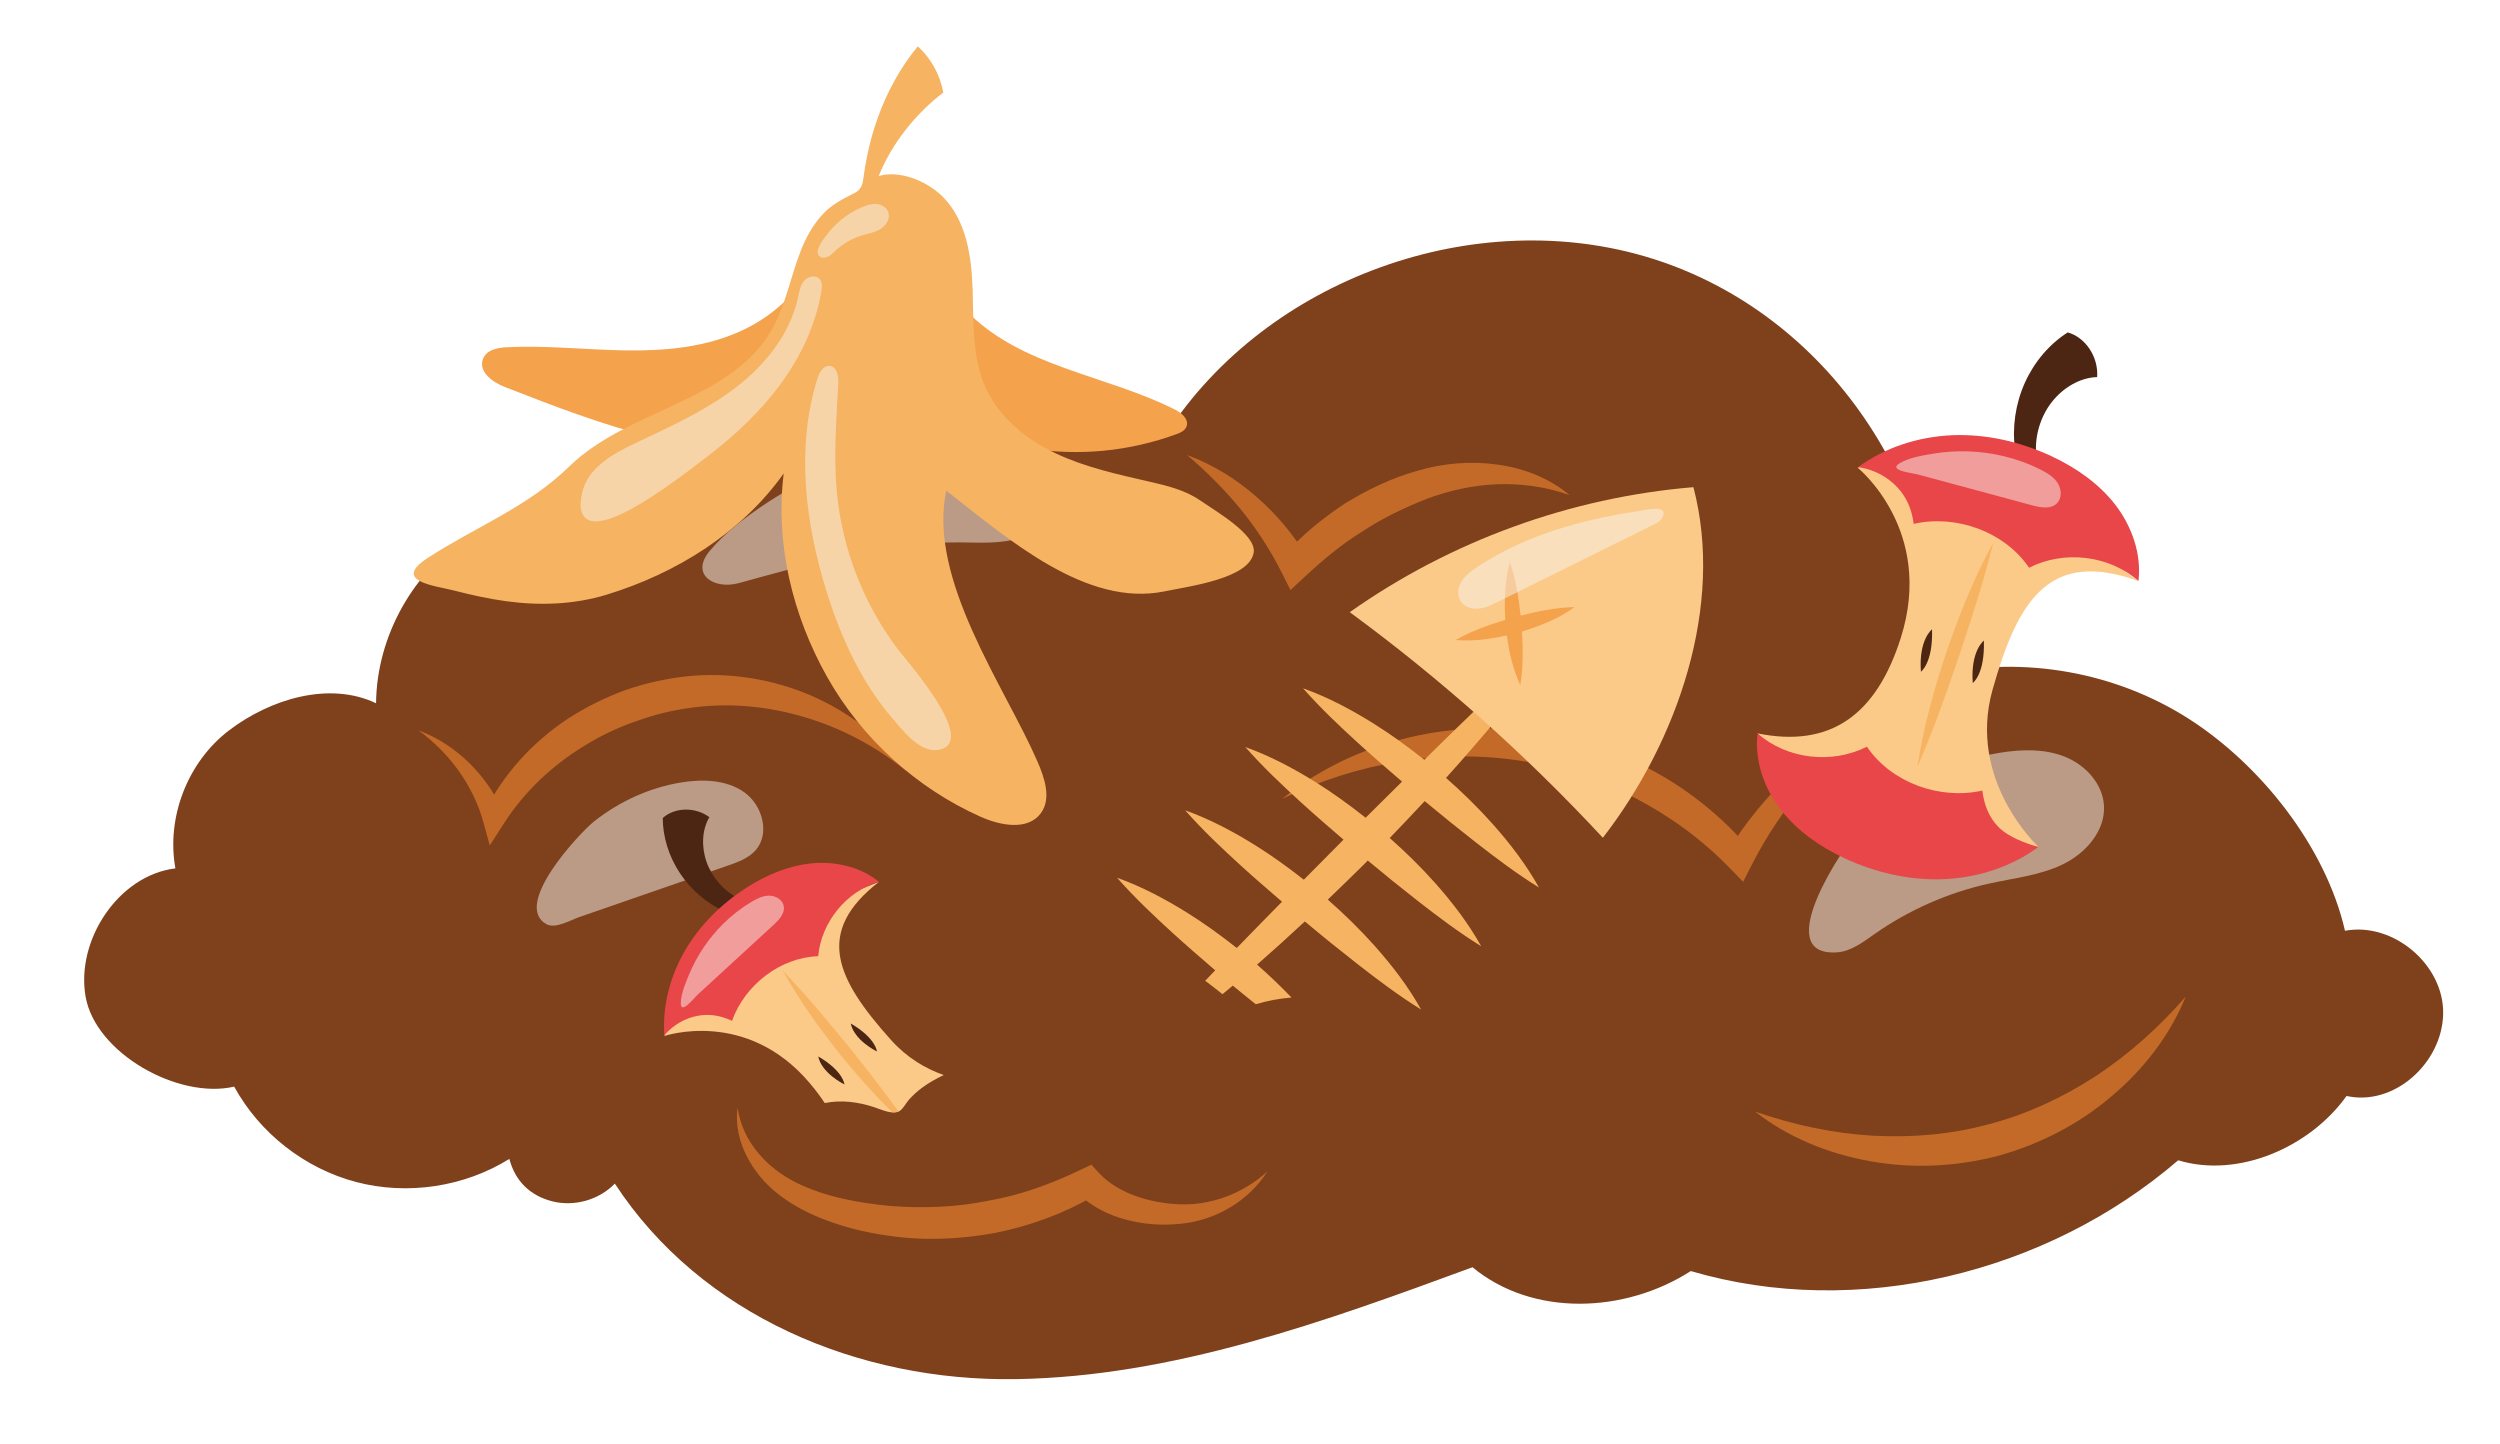 <?xml version="1.0" encoding="iso-8859-1"?>
<!-- Generator: Adobe Illustrator 29.1.0, SVG Export Plug-In . SVG Version: 9.03 Build 55587)  -->
<svg version="1.1" id="Layer_1" xmlns="http://www.w3.org/2000/svg" xmlns:xlink="http://www.w3.org/1999/xlink" x="0px" y="0px"
	 viewBox="0 0 157.033 90.707" style="enable-background:new 0 0 157.033 90.707;" xml:space="preserve">
<g>
	<g>
		<g>
			<path style="fill:#7F401C;" d="M14.71,68.255c1.6,2.925,4.44,5.145,7.664,5.992c3.225,0.847,6.789,0.309,9.62-1.452
				c0.366,1.386,1.289,2.297,2.676,2.659c1.387,0.362,2.954-0.078,3.95-1.108c5.405,8.282,15.314,12.442,25.202,12.282
				c9.888-0.16,19.388-3.615,28.67-7.028c3.793,3.133,9.572,2.897,13.712,0.24c10.451,3.073,22.358,0.145,30.616-6.959
				c3.775,1.152,8.282-0.826,10.574-4.039c3.005,0.665,6.018-2.094,6.069-5.171c0.051-3.077-3.142-5.773-6.167-5.207
				c-1.208-5.274-5.305-10.451-9.873-13.351c-4.568-2.9-10.293-3.916-15.58-2.766c0.373-11.593-7.004-22.633-18.07-26.106
				c-11.067-3.472-24.171,1.244-30.487,10.972c-4.854-2.743-11.301-3.308-16.809-2.443c-5.508,0.865-10.698,3.639-14.478,7.737
				c-3.805-1.828-8.855-1.148-12.438,1.083c-3.583,2.231-5.902,6.364-5.94,10.584c-2.94-1.401-6.659-0.264-9.247,1.713
				c-2.588,1.977-3.936,5.454-3.357,8.659c-3.577,0.433-6.265,4.513-5.64,8.062C6.002,66.157,11.2,69.071,14.71,68.255z"/>
			<g>
				<path style="fill:#C36A28;" d="M117.688,45.045c-3.211,2.613-5.853,5.748-7.664,9.298l-0.534,1.046l-0.862-0.887
					c-1.757-1.808-3.814-3.295-6.039-4.437c-2.236-1.123-4.639-1.914-7.124-2.285c-4.967-0.755-10.188,0.103-14.927,2.401
					c4.11-3.342,9.736-4.901,15.174-4.309c2.715,0.301,5.394,1.093,7.815,2.381c2.434,1.264,4.608,3.012,6.383,5.081l-1.396,0.159
					C110.741,49.861,113.94,46.841,117.688,45.045z"/>
				<path style="fill:#C36A28;" d="M74.562,28.58c1.562,0.573,3.026,1.463,4.306,2.578c1.287,1.109,2.409,2.437,3.287,3.921
					l-1.494-0.2c1.098-1.257,2.409-2.322,3.807-3.245c1.426-0.879,2.952-1.614,4.568-2.063c1.635-0.484,3.367-0.625,5.036-0.387
					c1.664,0.225,3.283,0.869,4.522,1.919c-1.526-0.547-3.075-0.739-4.589-0.684c-1.517,0.065-2.994,0.395-4.383,0.914
					c-1.409,0.557-2.78,1.209-4.04,2.045c-1.29,0.791-2.456,1.766-3.573,2.802l-0.95,0.882l-0.544-1.082
					c-0.697-1.386-1.546-2.71-2.545-3.945C76.964,30.805,75.829,29.656,74.562,28.58z"/>
				<path style="fill:#C36A28;" d="M26.29,45.876c2.357,0.877,4.355,2.844,5.395,5.295l-1.276-0.108
					c1.158-2.39,3.022-4.435,5.249-5.909c1.12-0.729,2.323-1.328,3.577-1.79c1.262-0.442,2.573-0.736,3.9-0.884
					c2.676-0.277,5.384,0.173,7.803,1.205c2.407,1.051,4.558,2.682,6.03,4.767c-1.98-1.594-4.188-2.76-6.516-3.428
					c-2.316-0.688-4.745-0.891-7.078-0.563c-1.175,0.154-2.331,0.445-3.443,0.851c-1.119,0.386-2.197,0.896-3.203,1.521
					c-2.024,1.227-3.798,2.89-5.092,4.913l-0.871,1.361l-0.405-1.469C29.746,49.408,28.303,47.355,26.29,45.876z"/>
				<path style="fill:#C36A28;" d="M46.329,69.575c0.317,2.185,1.882,3.797,3.652,4.693c1.803,0.901,3.888,1.287,5.935,1.482
					c2.055,0.158,4.128,0.088,6.143-0.325c2.029-0.347,3.976-1.059,5.829-1.953l0.661-0.319l0.444,0.486
					c1.171,1.285,3.14,1.926,5.097,2.007c1.921,0.076,3.943-0.635,5.509-2.054c-1.128,1.795-3.199,3.073-5.469,3.28
					c-1.107,0.115-2.244,0.044-3.359-0.25c-1.113-0.284-2.22-0.825-3.104-1.696l1.105,0.167c-1.951,1.141-4.107,1.927-6.326,2.362
					c-2.224,0.402-4.515,0.496-6.747,0.147c-1.118-0.155-2.218-0.41-3.287-0.773c-1.07-0.363-2.131-0.826-3.077-1.495
					C47.426,74.074,46.026,71.788,46.329,69.575z"/>
				<path style="fill:#C36A28;" d="M110.243,69.823c2.461,0.85,4.931,1.37,7.407,1.515c2.471,0.128,4.939-0.08,7.289-0.727
					c2.359-0.612,4.603-1.661,6.68-3.004c2.073-1.36,3.956-3.039,5.669-5.001c-0.979,2.423-2.654,4.584-4.703,6.297
					c-2.045,1.731-4.499,2.993-7.112,3.708c-2.622,0.679-5.378,0.808-8.013,0.326C114.829,72.471,112.3,71.433,110.243,69.823z"/>
			</g>
			<g>
				<path style="opacity:0.5;fill:#F9F5F1;" d="M62.197,28.088c0.918,0.099,1.853,0.267,2.65,0.732
					c0.798,0.465,1.442,1.281,1.483,2.204c0.056,1.276-1.049,2.358-2.262,2.758c-1.213,0.401-2.525,0.295-3.802,0.287
					c-4.716-0.031-9.317,1.316-13.866,2.559c-1.539,0.421-3.072-0.53-1.819-2.025c0.997-1.19,2.349-2.197,3.636-3.047
					c2.616-1.728,5.612-2.88,8.712-3.348C58.671,27.945,60.446,27.899,62.197,28.088z"/>
				<path style="opacity:0.5;fill:#F9F5F1;" d="M42.78,49.149c1.366-0.224,2.872-0.177,3.994,0.634
					c1.122,0.81,1.606,2.582,0.691,3.621c-0.447,0.507-1.116,0.748-1.755,0.97c-2.063,0.715-4.126,1.429-6.189,2.144
					c-1.049,0.363-2.098,0.727-3.147,1.09c-0.489,0.169-1.478,0.744-2.024,0.455c-2.244-1.185,2.104-5.785,2.964-6.466
					C38.895,50.345,40.786,49.476,42.78,49.149z"/>
				<path style="opacity:0.5;fill:#F9F5F1;" d="M125.662,47.276c1.361-0.216,2.798-0.252,4.073,0.27
					c1.276,0.521,2.353,1.7,2.424,3.076c0.082,1.588-1.163,2.984-2.595,3.675c-1.432,0.691-3.05,0.857-4.603,1.199
					c-2.581,0.569-5.048,1.654-7.212,3.172c-0.732,0.513-1.487,1.098-2.379,1.153c-4.246,0.261,0.468-6.717,1.473-7.808
					C119.143,49.518,122.31,47.808,125.662,47.276z"/>
			</g>
		</g>
		<g>
			<g>
				<g>
					<path style="fill:#F4A24C;" d="M46.7,20.716c-2.312,1.1-4.883,1.331-7.388,1.294c-2.505-0.037-5.002-0.325-7.508-0.198
						c-0.57,0.029-1.259,0.168-1.47,0.743c-0.296,0.802,0.608,1.451,1.351,1.742c6.138,2.406,12.597,4.85,19.129,3.786
						c2.266-0.369,4.496-1.158,6.78-1.165c2.415-0.007,4.731,0.86,7.11,1.247c3.057,0.497,6.242,0.187,9.201-0.896
						c0.25-0.091,0.526-0.216,0.624-0.48c0.166-0.446-0.292-0.841-0.69-1.043c-4.403-2.235-9.784-2.67-13.246-6.332
						c-0.913-0.966-1.641-2.112-2.48-3.153c-0.839-1.041-1.829-2.001-3.052-2.43c-0.855-0.3-2.172-0.377-2.957,0.249
						c-0.663,0.529-0.584,1.422-0.919,2.192C50.31,18.283,48.56,19.831,46.7,20.716z"/>
					<path style="fill:#F6B361;" d="M75.387,31.434c-0.931-0.646-2.063-0.921-3.168-1.175c-2.006-0.461-4.038-0.899-5.899-1.779
						c-1.861-0.879-3.565-2.259-4.41-4.136c-0.856-1.9-0.751-4.071-0.816-6.154c-0.065-2.083-0.393-4.331-1.859-5.813
						c-1.046-1.057-2.784-1.699-4.042-1.319c0.823-2.054,2.342-3.939,4.058-5.245c-0.201-1.106-0.766-2.148-1.601-2.901
						c-1.093,1.323-1.925,2.849-2.506,4.461c-0.292,0.81-0.521,1.642-0.691,2.486c-0.085,0.423-0.156,0.848-0.212,1.276
						c-0.058,0.443-0.131,0.765-0.552,0.982c-0.763,0.391-1.448,0.721-2.036,1.365c-0.594,0.651-1.027,1.435-1.348,2.252
						c-0.663,1.689-0.969,3.531-1.897,5.09c-2.631,4.422-8.982,4.89-12.663,8.486c-2.613,2.552-5.886,3.789-8.888,5.742
						c-2.262,1.472,0.473,1.736,1.668,2.043c1.07,0.275,2.151,0.516,3.246,0.666c2.123,0.292,4.28,0.221,6.339-0.409
						c4.374-1.337,8.469-3.886,11.118-7.615c-0.553,4.387,0.558,8.935,2.728,12.788c2.17,3.853,5.604,6.98,9.643,8.781
						c1.248,0.557,2.962,0.879,3.776-0.219c0.68-0.918,0.246-2.209-0.21-3.257c-2.057-4.726-6.905-11.427-5.728-17.011
						c3.945,3.086,8.813,7.336,13.719,6.326c1.624-0.335,5.354-0.812,5.595-2.453C78.914,33.571,76.318,32.08,75.387,31.434z"/>
				</g>
				<g>
					<path style="opacity:0.5;fill:#F9F5F1;" d="M37.808,29.079c0.694-0.572,1.514-0.967,2.327-1.352
						c2.106-0.997,4.248-1.975,6.094-3.397c1.846-1.422,3.401-3.355,3.893-5.633c0.079-0.365,0.138-0.754,0.374-1.044
						c0.236-0.289,0.725-0.411,0.977-0.135c0.187,0.205,0.163,0.521,0.117,0.796c-0.357,2.121-1.31,4.115-2.586,5.846
						s-2.868,3.211-4.576,4.518c-2.126,1.627-7.761,6.021-7.964,3.088C36.495,30.64,36.906,29.822,37.808,29.079z"/>
					<path style="opacity:0.5;fill:#F9F5F1;" d="M54.17,13.002c0.282-0.117,0.584-0.212,0.888-0.186
						c0.304,0.026,0.612,0.195,0.729,0.477c0.164,0.397-0.107,0.86-0.471,1.088c-0.364,0.228-0.803,0.294-1.214,0.421
						c-0.598,0.185-1.153,0.507-1.61,0.935c-0.167,0.157-0.329,0.332-0.544,0.412c-0.412,0.152-0.688-0.131-0.557-0.509
						c0.136-0.391,0.442-0.78,0.703-1.095C52.65,13.875,53.366,13.336,54.17,13.002z"/>
					<path style="opacity:0.5;fill:#F9F5F1;" d="M51.934,37.203c-1.357-4.334-1.944-9.064-0.597-13.401
						c0.123-0.396,0.384-0.869,0.795-0.815c0.449,0.058,0.545,0.66,0.522,1.112c-0.115,2.272-0.301,4.554-0.088,6.819
						c0.333,3.531,1.658,6.963,3.785,9.802c0.606,0.809,5.211,5.955,2.578,6.385c-1.176,0.192-2.283-1.291-2.942-2.063
						c-0.908-1.064-1.665-2.252-2.304-3.495C52.969,40.157,52.401,38.694,51.934,37.203z"/>
				</g>
			</g>
			<g>
				<path style="fill:#F6B361;" d="M92.683,52.899c1.271,0.992,2.565,1.968,3.986,2.85c-0.816-1.461-1.822-2.768-2.912-3.994
					c-0.914-1.026-1.898-1.985-2.928-2.892c0.627-0.695,1.247-1.395,1.857-2.106c2.234-2.584,4.38-5.248,6.333-8.069
					c-2.575,2.267-5.032,4.625-7.471,6.996c-0.699,0.675-1.388,1.359-2.081,2.04c-1.026-0.816-2.088-1.589-3.201-2.284
					c-1.391-0.867-2.846-1.642-4.421-2.208c1.106,1.254,2.285,2.367,3.477,3.455c0.904,0.824,1.823,1.617,2.744,2.409
					c-0.763,0.756-1.526,1.512-2.288,2.268c-1.007-0.796-2.046-1.552-3.136-2.232c-1.391-0.867-2.846-1.642-4.421-2.208
					c1.106,1.254,2.285,2.367,3.477,3.455c0.886,0.808,1.789,1.585,2.692,2.363c-0.034,0.033-0.067,0.066-0.1,0.1
					c-0.797,0.806-1.595,1.61-2.393,2.415c-0.975-0.765-1.979-1.494-3.032-2.151c-1.391-0.868-2.846-1.642-4.421-2.208
					c1.106,1.254,2.285,2.367,3.477,3.455c0.858,0.782,1.733,1.534,2.606,2.288c-0.952,0.963-1.898,1.932-2.841,2.905
					c-0.996-0.786-2.024-1.533-3.102-2.206c-1.391-0.867-2.846-1.642-4.421-2.208c1.106,1.254,2.285,2.367,3.477,3.455
					c0.886,0.808,1.788,1.585,2.69,2.362c-0.211,0.219-0.421,0.44-0.631,0.66c0.375,0.265,0.729,0.557,1.09,0.84
					c0.215-0.181,0.433-0.356,0.647-0.539c0.472,0.398,0.963,0.778,1.442,1.169c0.732-0.218,1.485-0.359,2.246-0.421
					c-0.695-0.716-1.411-1.412-2.165-2.065c1.015-0.889,2.017-1.792,3.002-2.713c1.088,0.913,2.193,1.805,3.319,2.685
					c1.271,0.992,2.566,1.968,3.986,2.85c-0.816-1.461-1.822-2.768-2.912-3.994c-0.921-1.034-1.913-2-2.951-2.913
					c0.774-0.742,1.544-1.49,2.306-2.245c0.069-0.07,0.136-0.14,0.205-0.21c1.031,0.861,2.077,1.705,3.142,2.538
					c1.271,0.992,2.566,1.968,3.986,2.85c-0.816-1.461-1.822-2.768-2.912-3.994c-0.886-0.996-1.841-1.925-2.836-2.809
					c0.739-0.765,1.471-1.537,2.195-2.316C90.54,51.196,91.601,52.053,92.683,52.899z"/>
				<g>
					<path style="fill:#FBCA89;" d="M106.369,30.601c-7.721,0.639-15.259,3.381-21.586,7.852c5.752,4.227,11.037,8.94,15.897,14.169
						C105.386,46.551,108.319,38.031,106.369,30.601z"/>
					<path style="fill:#F4A24C;" d="M91.434,40.202c1.013-0.574,2.059-0.944,3.118-1.265c-0.07-1.205-0.04-2.419,0.29-3.629
						c0.384,1.122,0.553,2.239,0.674,3.36c1.093-0.277,2.199-0.506,3.386-0.533c-1.02,0.731-2.148,1.181-3.302,1.531
						c0.067,1.105,0.083,2.214-0.106,3.363c-0.469-1.007-0.705-2.057-0.845-3.116C93.607,40.148,92.541,40.291,91.434,40.202z"/>
					<path style="opacity:0.5;fill:#F9F5F1;" d="M92.773,35.626c-0.368,0.246-0.737,0.516-0.968,0.893
						c-0.232,0.377-0.298,0.888-0.052,1.256c0.238,0.356,0.708,0.495,1.134,0.453c0.426-0.043,0.819-0.236,1.202-0.426
						c3.26-1.616,6.52-3.233,9.78-4.849c0.219-0.108,0.452-0.231,0.56-0.45c0.436-0.883-1.211-0.442-1.522-0.396
						c-0.873,0.129-1.743,0.285-2.604,0.477c-1.698,0.378-3.371,0.894-4.955,1.617C94.455,34.608,93.591,35.081,92.773,35.626z"/>
				</g>
			</g>
			<g>
				<path style="fill:#4C2613;" d="M126.574,28.247c-0.196-1.39,0.022-2.886,0.612-4.201c0.591-1.315,1.551-2.443,2.696-3.166
					c1.093,0.302,1.938,1.515,1.846,2.806c-1.053,0.029-2.117,0.641-2.843,1.562c-0.726,0.921-1.095,2.176-0.982,3.339
					C127.459,28.274,127.116,28.252,126.574,28.247z"/>
				<g>
					<g>
						<path style="fill:#FBCA89;" d="M116.678,29.371c0,0,4.865,3.913,2.72,10.686c-1.537,4.852-4.418,6.937-9.003,6.009
							l3.385,3.966l8.303,3.712l5.96-0.55c0,0-4.499-4.149-2.883-9.875c1.617-5.725,3.61-8.813,9.16-6.824l-6.009-4.359
							l-7.954-2.473C119.013,29.502,117.23,29.105,116.678,29.371z"/>
						<path style="fill:#F6B361;" d="M125.205,34.083c-0.595,2.429-1.369,4.776-2.149,7.124c-0.804,2.34-1.614,4.675-2.618,6.965
							c0.371-2.474,1.044-4.874,1.83-7.232C123.077,38.59,123.999,36.275,125.205,34.083z"/>
						<path style="fill:#4C2613;" d="M124.614,40.237c0,0-0.849,0.644-0.698,2.664C123.916,42.901,124.681,42.36,124.614,40.237z"/>
						<path style="fill:#4C2613;" d="M121.357,39.529c0,0-0.849,0.644-0.698,2.664C120.659,42.192,121.424,41.652,121.357,39.529z"
							/>
					</g>
					<path style="fill:#E84649;" d="M122.624,27.338c2.14-0.089,4.284,0.41,6.228,1.313c1.544,0.722,2.984,1.719,4.026,3.066
						c1.04,1.356,1.645,3.09,1.446,4.777c-1.857-1.629-4.681-1.948-6.87-0.833c-1.539-2.265-4.577-3.359-7.249-2.756
						c-0.114-0.892-0.43-1.669-1.048-2.317s-1.428-1.073-2.311-1.227c0,0-0.071-0.005-0.168,0.009
						C118.383,28.105,120.492,27.43,122.624,27.338z"/>
					<path style="fill:#E84649;" d="M122.089,55.223c-2.14,0.089-4.284-0.41-6.228-1.313c-1.544-0.722-2.984-1.719-4.023-3.075
						c-1.042-1.348-1.64-3.078-1.441-4.766c1.849,1.626,4.672,1.946,6.87,0.833c1.539,2.265,4.569,3.356,7.25,2.756
						c0.108,0.88,0.405,1.684,1.039,2.315c0.803,0.798,2.44,1.224,2.487,1.22C126.338,54.459,124.221,55.132,122.089,55.223z"/>
				</g>
				<path style="opacity:0.5;fill:#F9F5F1;" d="M128.18,29.5c0.411,0.208,0.826,0.456,1.072,0.845
					c0.247,0.389,0.272,0.954-0.057,1.277c-0.386,0.377-1.017,0.262-1.537,0.122c-2.396-0.647-4.792-1.293-7.188-1.94
					c-0.358-0.097-1.894-0.245-1.163-0.697c0.578-0.357,1.394-0.485,2.052-0.599c1.466-0.254,2.984-0.209,4.433,0.129
					C126.618,28.83,127.422,29.118,128.18,29.5z"/>
			</g>
			<g>
				<path style="fill:#4C2613;" d="M45.518,57.255c-1.116-0.503-2.117-1.361-2.811-2.41c-0.694-1.049-1.078-2.282-1.077-3.464
					c0.732-0.665,2.02-0.722,2.929-0.052c-0.469,0.79-0.515,1.86-0.174,2.824c0.341,0.965,1.093,1.821,2.004,2.28
					C45.95,56.615,45.774,56.858,45.518,57.255z"/>
				<g>
					<g>
						<path style="fill:#FBCA89;" d="M54.939,69.556c0.424,0.141,1.167,0.496,1.58,0.223c0.218-0.144,0.391-0.495,0.567-0.694
							c0.247-0.28,0.516-0.526,0.816-0.749c0.439-0.328,0.904-0.583,1.379-0.809c-1.135-0.398-2.296-1.071-3.313-2.203
							c-3.466-3.861-4.813-6.77-0.759-9.934l-6.015,2.397l-5.531,4.711c-0.746,0.916-1.87,2.045-1.931,2.576
							c0,0,5.153-1.762,9.145,2.977c0.35,0.416,0.659,0.827,0.928,1.235C52.846,69.076,53.898,69.21,54.939,69.556z"/>
						<path style="fill:#F6B361;" d="M56.043,69.864c0.142,0.01,0.271-0.009,0.386-0.06c-0.968-1.335-1.972-2.634-2.999-3.913
							c-1.367-1.67-2.736-3.335-4.249-4.906c1.054,1.911,2.331,3.67,3.686,5.362C53.866,67.57,54.911,68.756,56.043,69.864z"/>
						<path style="fill:#4C2613;" d="M53.443,64.29c0,0,0.079,0.926,1.638,1.757C55.081,66.046,55.039,65.23,53.443,64.29z"/>
						<path style="fill:#4C2613;" d="M51.401,66.36c0,0,0.079,0.926,1.638,1.757C53.039,68.117,52.998,67.301,51.401,66.36z"/>
					</g>
					<path style="fill:#E84649;" d="M43.006,59.743c0.933-1.619,2.3-2.966,3.871-3.979c1.252-0.801,2.658-1.398,4.137-1.538
						c1.485-0.134,3.045,0.228,4.196,1.161c-2.067,0.61-3.619,2.542-3.817,4.676c-2.387,0.078-4.61,1.808-5.412,4.059
						c-0.71-0.332-1.431-0.461-2.197-0.308c-0.766,0.153-1.457,0.552-1.982,1.132c0,0-0.036,0.05-0.071,0.128
						C41.594,63.226,42.079,61.357,43.006,59.743z"/>
				</g>
				<path style="opacity:0.5;fill:#F9F5F1;" d="M47.19,56.655c0.345-0.207,0.721-0.396,1.123-0.396c0.402,0,0.83,0.244,0.914,0.637
					c0.098,0.46-0.281,0.872-0.627,1.19c-1.594,1.465-3.188,2.93-4.781,4.394c-0.238,0.219-1.064,1.282-1.056,0.532
					c0.006-0.593,0.293-1.253,0.516-1.792c0.497-1.199,1.237-2.297,2.162-3.208C45.968,57.494,46.555,57.036,47.19,56.655z"/>
			</g>
		</g>
	</g>
</g>
</svg>
